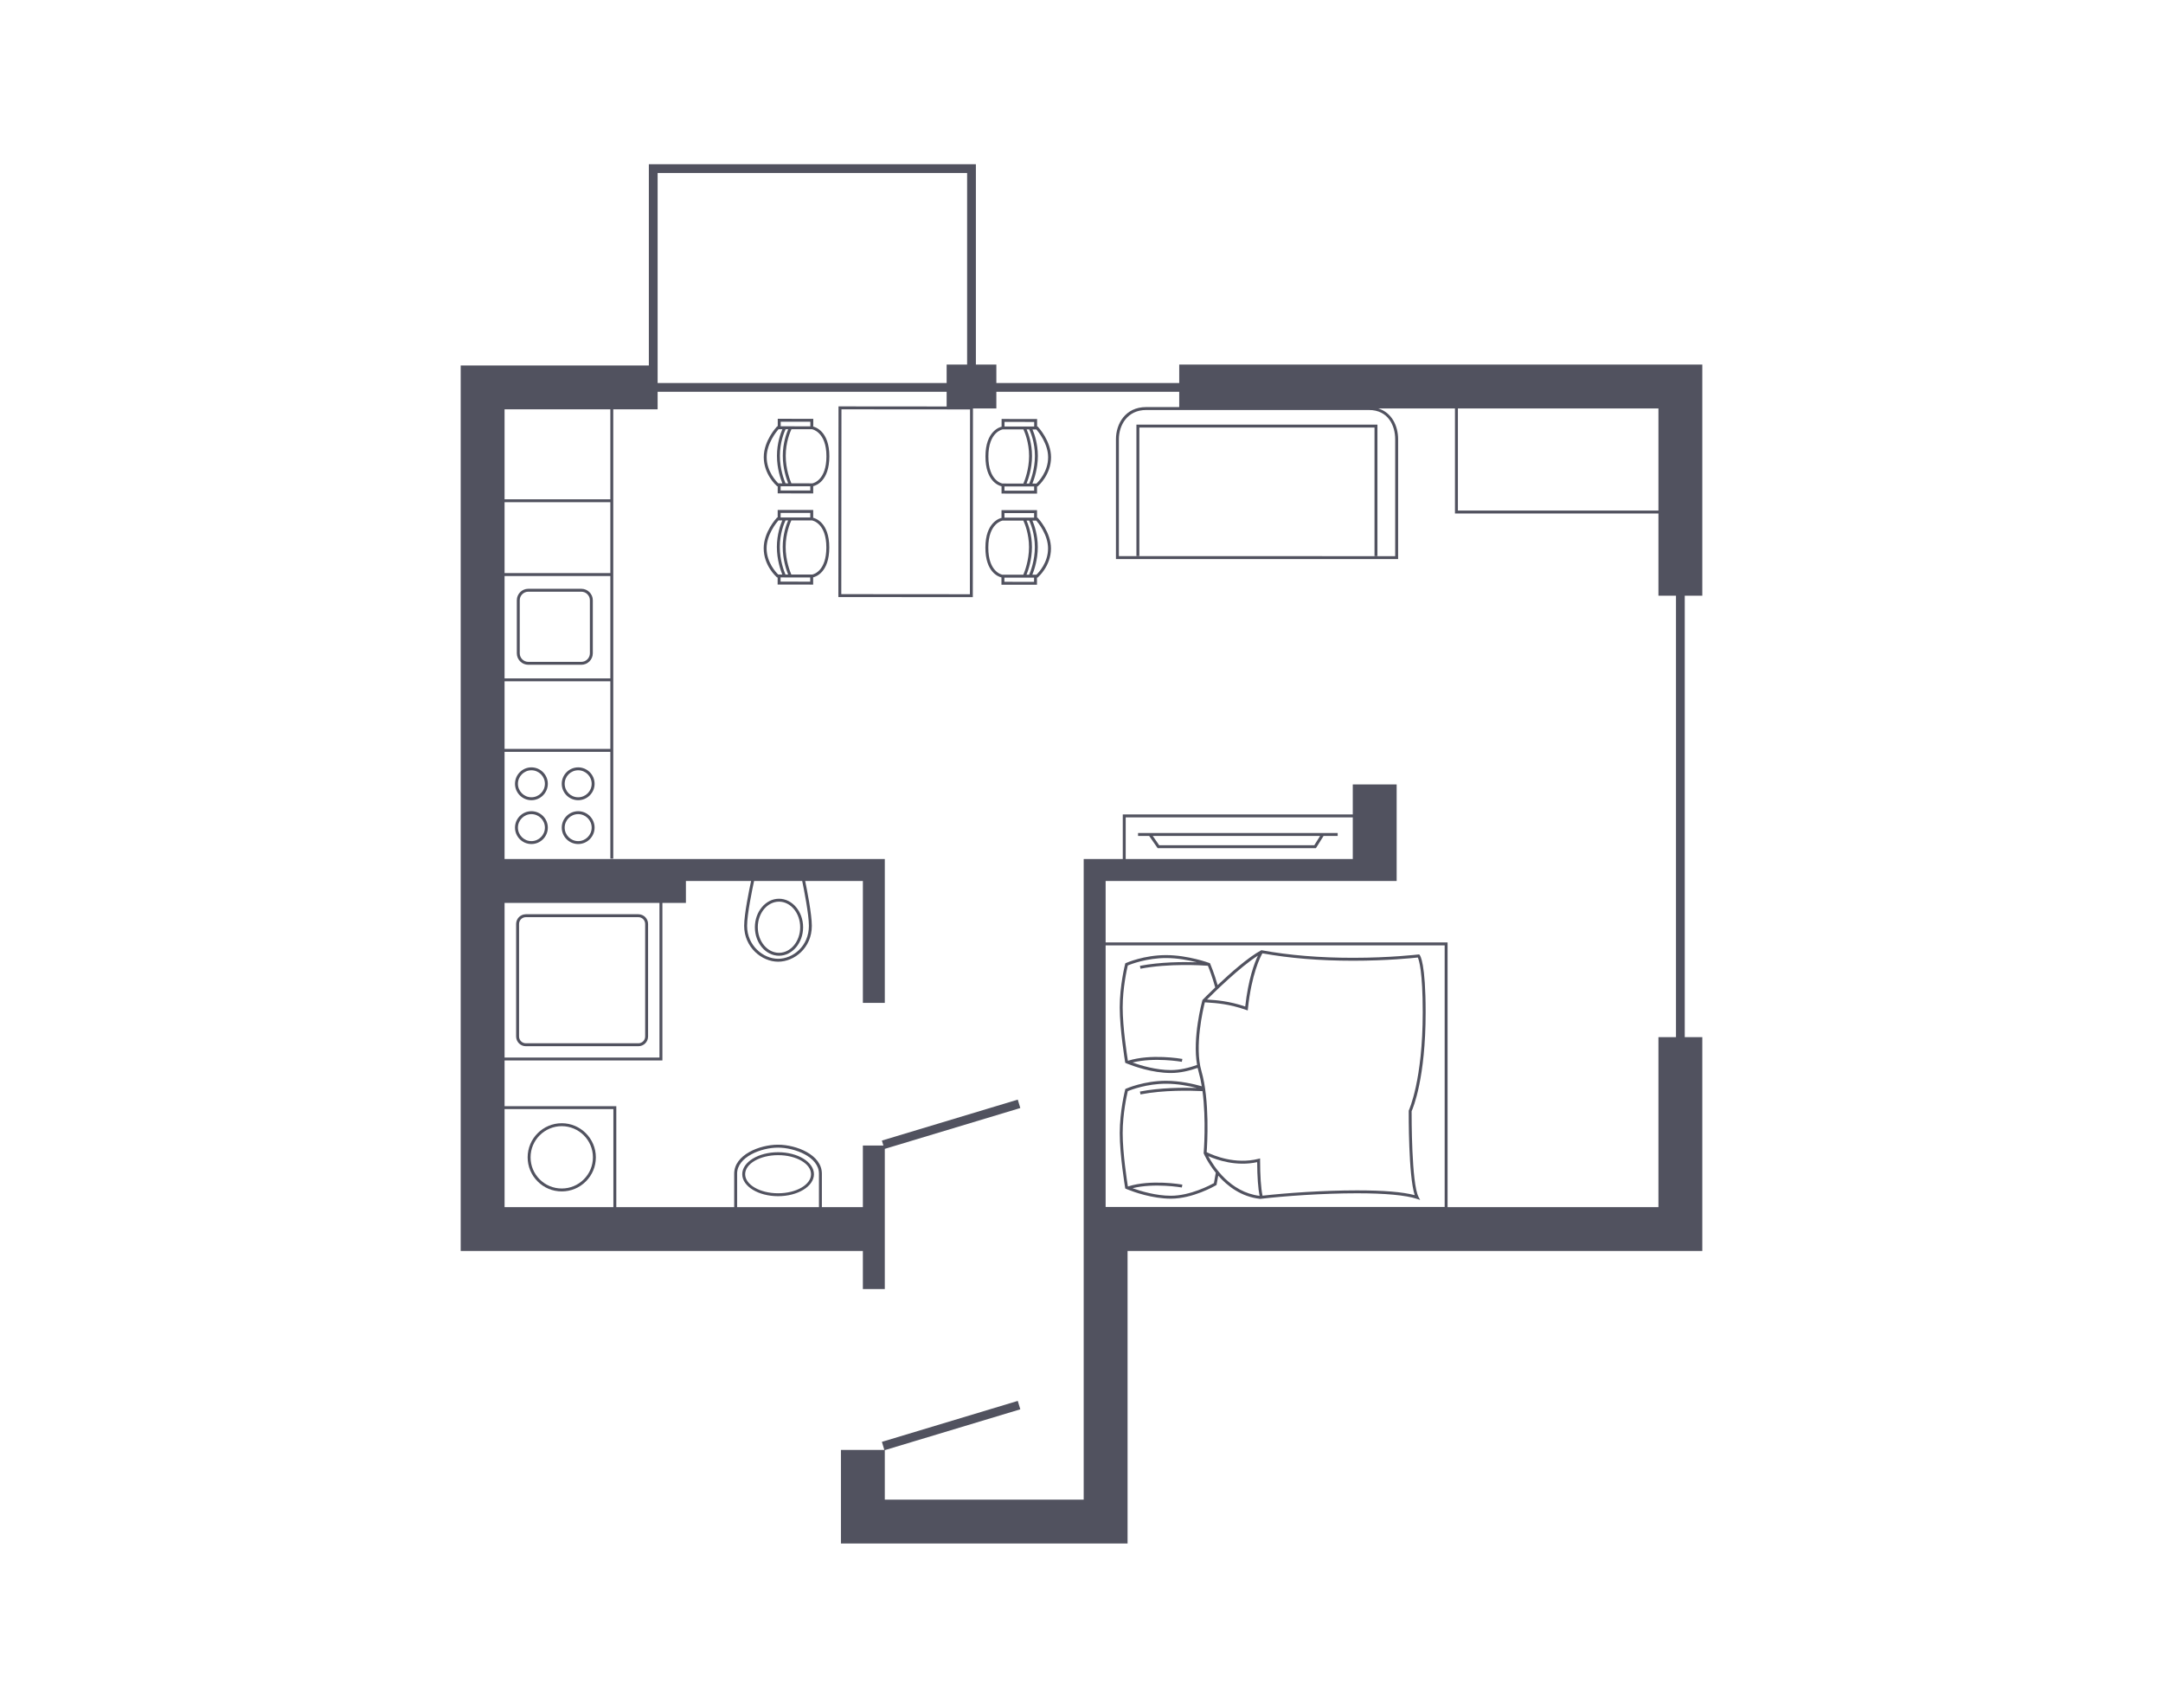<?xml version="1.0" encoding="utf-8"?>
<!-- Generator: Adobe Illustrator 15.0.0, SVG Export Plug-In . SVG Version: 6.00 Build 0)  -->
<!DOCTYPE svg PUBLIC "-//W3C//DTD SVG 1.1//EN" "http://www.w3.org/Graphics/SVG/1.1/DTD/svg11.dtd">
<svg version="1.1" id="Warstwa_1" xmlns="http://www.w3.org/2000/svg" xmlns:xlink="http://www.w3.org/1999/xlink" x="0px" y="0px"
	 width="570px" height="450px" viewBox="0 0 570 450" enable-background="new 0 0 570 450" xml:space="preserve">
<rect fill="none" width="570" height="450"/>
<g>
	<g>
		<path fill="#51525F" d="M448.596,156.973V96.07h-4.498h-7.063H310.752v4.857h-48.188V96.07h-5.395V43.271h-86.182v53.032h-49.583
			v5.195v6.366v118.499v11.562v80.16v6.166v5.395h105.982v10.021h5.779v-10.021v-2.73v-8.83v-15.354l35.709-10.76l-0.668-2.214
			l-35.807,10.79l0.396,1.314h-5.41v16.223h-10.803v-8.818c0-4.979-6.715-7.631-11.564-7.631c-4.84,0-11.541,2.652-11.541,7.631
			v8.818h-31.067v-26.6h-29.445v-12.047h41.59v-41.514h6.197v-5.78h17.178c-0.494,2.264-1.828,8.714-1.828,11.819
			c0,5.654,4.629,9.452,8.953,9.452c4.27,0,8.879-3.614,8.879-9.452c0-3.105-1.283-9.559-1.754-11.819h15.206v32.12h5.779v-32.12
			v-5.685v-0.096h-52.413v-0.001h-47.788V107.865h38.022h2.057h0.256v-4.625h76.163v3.871l-28.495-0.023l-0.037,49.856v0.386
			l35.428,0.028l0.039-49.728h6.166v-4.391h48.188v4.028h-8.715c-5.467,0-7.957,4.392-7.957,8.474v31.578h47.34h27.016v-31.578
			c0-3.494-1.639-7.005-5.223-8.111h20.205v27.674h53.617v21.668h4.625v116.328h-4.625v44.785h-55.564V248.34h-90.111v-16.194h73.35
			v-0.001h3.342v-25.436h-11.563v7.905h-60.611v11.751h-4.518h-5.781v5.78v85.94l0,0v2.15v9.41v65.521h-52.412v-13.041
			l35.709-10.761l-0.668-2.214l-35.041,10.559l-0.766,0.232l0.641,2.121h-11.436v13.104v11.557v0.004h75.534v-0.004v-11.557v-65.521
			h151.457v-9.41v-2.15v-44.785h-4.625V156.973H448.596z M213.164,243.965c0,5.362-4.207,8.681-8.107,8.681
			c-3.949,0-8.182-3.487-8.182-8.681c0-3.067,1.396-9.749,1.844-11.819h12.676C211.826,234.219,213.164,240.897,213.164,243.965z
			 M296.646,215.385h59.842v10.98h-59.842V215.385z M194.248,309.268c0-4.417,6.369-6.859,10.771-6.859
			c4.41,0,10.795,2.442,10.795,6.859v8.818h-21.566V309.268z M161.641,292.256v25.83h-28.675v-25.83H161.641z M173.785,278.67
			h-40.819v-40.744h40.819V278.67z M173.3,100.928V45.584h81.557V96.07h-5.395v4.857H173.3z M255.59,156.587l-33.891-0.026
			l0.041-48.701l33.889,0.027L255.59,156.587z M367.664,115.742v30.809H341.42h-46.57v-30.809c0-3.711,2.248-7.703,7.188-7.703
			h39.383h19.316C365.85,108.039,367.664,112.189,367.664,115.742z M384.189,134.533v-26.902h52.846v26.902H384.189z
			 M380.701,249.111v68.934h-89.342v-68.934H380.701z"/>
		<path fill="#51525F" d="M214.134,112.358h0.182v-1.993l-9.359-0.008v1.975h-0.141l-0.115,0.121
			c-0.141,0.148-3.428,3.703-3.434,7.992c-0.002,4.578,3.289,7.473,3.428,7.593l0.107,0.094h0.141v1.878l9.357,0.009l0.002-1.911
			c0.717-0.166,4.246-1.314,4.25-7.863C218.56,113.59,214.833,112.501,214.134,112.358z M205.728,111.129l7.818,0.006v1.205
			l-7.818-0.008V111.129z M207.003,127.363c-0.357-0.836-1.49-3.764-1.486-7.266c0-3.52,1.158-6.256,1.502-6.994h0.695
			c-0.475,1.094-1.428,3.688-1.43,6.996c-0.004,3.326,0.955,6.105,1.424,7.264H207.003z M202.039,120.445
			c0.004-3.559,2.555-6.695,3.117-7.344h1.016c-0.475,1.094-1.424,3.689-1.426,6.996c-0.006,3.328,0.953,6.105,1.422,7.265
			l-1.068-0.001C204.556,126.846,202.035,124.238,202.039,120.445z M205.712,129.24l0.002-1.107l7.818,0.006l-0.002,1.108
			L205.712,129.24z M214.08,127.369l-5.533-0.005c-0.359-0.837-1.492-3.771-1.49-7.265c0.002-3.521,1.16-6.258,1.506-6.996
			l5.412,0.002c0.037,0.006,3.813,0.659,3.807,7.137C217.777,126.464,214.441,127.297,214.08,127.369z"/>
		<path fill="#51525F" d="M214.117,136.383h0.18v-1.993l-9.359-0.007l-0.002,1.975h-0.141l-0.113,0.121
			c-0.141,0.149-3.43,3.701-3.432,7.991c-0.004,4.578,3.285,7.474,3.424,7.594l0.111,0.095h0.141l-0.004,1.877l9.361,0.008v-1.91
			c0.717-0.166,4.244-1.314,4.25-7.863C218.537,137.615,214.814,136.526,214.117,136.383z M205.708,135.153l7.818,0.007v1.203
			l-7.82-0.006L205.708,135.153z M206.984,151.389c-0.357-0.836-1.49-3.764-1.488-7.266c0.004-3.519,1.158-6.256,1.506-6.994h0.693
			c-0.477,1.094-1.428,3.688-1.43,6.994c-0.002,3.328,0.957,6.105,1.424,7.266H206.984z M202.019,144.471
			c0.004-3.56,2.553-6.695,3.115-7.343h1.018c-0.473,1.095-1.424,3.688-1.428,6.995c-0.002,3.328,0.957,6.105,1.424,7.265
			l-1.07-0.001C204.537,150.869,202.017,148.254,202.019,144.471z M205.695,153.265v-1.106l7.818,0.006l-0.002,1.107
			L205.695,153.265z M214.062,151.394l-5.535-0.005c-0.359-0.834-1.494-3.763-1.49-7.265c0.004-3.52,1.16-6.257,1.504-6.995
			l5.41,0.002c0.158,0.025,3.816,0.699,3.811,7.137C217.757,150.488,214.423,151.322,214.062,151.394z"/>
		<path fill="#51525F" d="M263.928,128.141v1.917l9.359,0.008v-1.878h0.141l0.111-0.094c0.137-0.121,3.432-3.01,3.436-7.588
			c0.004-4.289-3.277-7.848-3.418-7.998l-0.115-0.121h-0.141l0.002-1.975l-9.359-0.007l-0.002,1.994h0.141
			c-0.629,0.133-4.385,1.2-4.391,7.878C259.686,126.701,263.08,127.934,263.928,128.141z M272.518,129.295l-7.82-0.008v-1.107
			l7.82,0.007V129.295z M271.236,113.156c0.346,0.74,1.494,3.471,1.492,6.996c-0.002,3.496-1.143,6.429-1.5,7.264h-0.705
			c0.469-1.157,1.434-3.935,1.436-7.264c0.002-3.305-0.941-5.9-1.416-6.997L271.236,113.156z M276.205,120.506
			c-0.004,3.782-2.529,6.395-3.07,6.91h-1.068c0.467-1.157,1.43-3.935,1.434-7.263c0-3.305-0.943-5.901-1.418-6.997l1.02,0.001
			C273.662,113.805,276.209,116.946,276.205,120.506z M272.531,111.182l-0.002,1.205l-7.816-0.003v-1.208L272.531,111.182z
			 M264.225,113.15l5.471,0.004c0.344,0.742,1.496,3.48,1.492,6.996c-0.002,3.498-1.143,6.432-1.5,7.266l-5.51-0.002
			c-0.154-0.025-3.721-0.701-3.717-7.136C260.467,113.84,264.127,113.171,264.225,113.15z"/>
		<path fill="#51525F" d="M273.268,152.213h0.141l0.109-0.094c0.139-0.121,3.434-3.01,3.438-7.589
			c0.006-4.289-3.277-7.848-3.416-7.997l-0.115-0.121h-0.143l0.002-1.975l-9.361-0.008v1.994h0.145
			c-0.625,0.131-4.391,1.193-4.393,7.879c-0.006,6.428,3.389,7.658,4.234,7.862v1.917l9.359,0.008V152.213z M276.186,144.529
			c-0.002,3.783-2.529,6.396-3.07,6.912h-1.07c0.469-1.158,1.434-3.935,1.434-7.264c0.004-3.305-0.941-5.9-1.414-6.996h1.018
			C273.646,137.83,276.189,140.964,276.186,144.529z M271.219,137.182c0.344,0.74,1.494,3.47,1.49,6.996
			c-0.004,3.496-1.145,6.429-1.5,7.264h-0.703c0.467-1.158,1.432-3.935,1.436-7.265c0.002-3.304-0.945-5.899-1.418-6.996
			L271.219,137.182z M272.512,135.207l-0.002,1.204l-7.816-0.002v-1.208L272.512,135.207z M260.443,144.303
			c0.004-6.438,3.666-7.106,3.762-7.127l5.471,0.004c0.346,0.742,1.496,3.479,1.494,6.996c-0.004,3.496-1.145,6.431-1.502,7.265
			l-5.51-0.001C264.006,151.413,260.438,150.738,260.443,144.303z M264.68,153.313v-1.107l7.818,0.007l-0.002,1.106L264.68,153.313z
			"/>
		<polygon fill="#51525F" points="299.473,146.549 300.244,146.549 300.244,112.661 362.215,112.661 362.215,146.549 
			362.986,146.549 362.986,111.891 299.473,111.891 		"/>
		<path fill="#51525F" d="M352.508,219.51h-52.604v0.771h2.934l2.229,3.22h20.604h21.104l2.01-3.22h3.725V219.51z M346.346,222.73
			H325.67h-20.197l-1.697-2.449h44.1L346.346,222.73z"/>
		<path fill="#51525F" d="M205.285,251.845c3.504,0,6.352-3.368,6.352-7.509c0-4.143-2.848-7.512-6.352-7.512
			s-6.355,3.369-6.355,7.512C198.929,248.477,201.781,251.845,205.285,251.845z M205.285,237.594c3.078,0,5.58,3.024,5.58,6.742
			c0,3.716-2.502,6.738-5.58,6.738c-3.08,0-5.584-3.022-5.584-6.738C199.701,240.618,202.205,237.594,205.285,237.594z"/>
		<path fill="#51525F" d="M205.046,303.619c-5.211,0-9.449,2.6-9.449,5.793c0,3.195,4.238,5.793,9.449,5.793
			s9.449-2.598,9.449-5.793C214.496,306.219,210.257,303.619,205.046,303.619z M205.046,314.436c-4.787,0-8.68-2.254-8.68-5.023
			c0-2.769,3.893-5.021,8.68-5.021s8.682,2.253,8.682,5.021C213.728,312.182,209.833,314.436,205.046,314.436z"/>
		<path fill="#51525F" d="M148.033,313.949L148.033,313.949c2.399,0,4.657-0.935,6.354-2.631c1.699-1.695,2.634-3.951,2.634-6.352
			c0-4.955-4.031-8.986-8.987-8.986s-8.985,4.031-8.985,8.986c0,2.4,0.935,4.656,2.632,6.352
			C143.374,313.016,145.633,313.949,148.033,313.949z M148.033,296.751c4.531,0,8.217,3.687,8.217,8.216
			c0,2.193-0.855,4.256-2.407,5.807c-1.551,1.551-3.615,2.404-5.809,2.404h-0.001c-2.194,0-4.258-0.854-5.81-2.404
			c-1.551-1.551-2.406-3.613-2.406-5.807C139.817,300.437,143.503,296.751,148.033,296.751z"/>
		<path fill="#51525F" d="M138.569,275.686h29.661c1.408,0,2.553-1.147,2.553-2.557v-29.663c0-1.409-1.145-2.554-2.553-2.554
			h-29.661c-1.408,0-2.556,1.145-2.556,2.554v29.663C136.014,274.538,137.161,275.686,138.569,275.686z M136.784,243.466
			c0-0.983,0.803-1.784,1.785-1.784h29.661c0.984,0,1.785,0.801,1.785,1.784v29.663c0,0.984-0.801,1.785-1.785,1.785h-29.661
			c-0.982,0-1.785-0.801-1.785-1.785V243.466z"/>
		<path fill="#51525F" d="M296.533,280.063l0.191,0.084c0.035,0.014,0.207,0.088,0.467,0.191l0.004,0.008
			c0.002-0.001,0.004-0.002,0.01-0.003c1.516,0.605,6.434,2.4,11.355,2.4c2.496,0,4.99-0.622,7.047-1.345
			c0.072,0.342,0.154,0.68,0.25,1.008c0.348,1.199,0.621,2.495,0.838,3.833c-2.148-0.61-5.744-1.442-9.418-1.442
			c-5.793,0-10.363,2.003-10.557,2.088l-0.17,0.076l-0.047,0.18c-0.016,0.057-1.424,5.635-1.424,11.457
			c0,5.804,1.404,14.291,1.418,14.376l0.035,0.206l0.191,0.084c0.035,0.016,0.207,0.088,0.465,0.192l0.006,0.011
			c0.004-0.002,0.006-0.004,0.012-0.004c1.523,0.606,6.436,2.398,11.354,2.398c5.813,0,11.631-3.375,11.875-3.52l0.148-0.086
			l0.033-0.168c0.006-0.023,0.189-0.918,0.42-2.289c2.43,2.757,6.063,5.57,11.027,6.113l0.045,0.006l0.043-0.006
			c6.156-0.73,16.418-1.469,25.471-1.469c7.387,0,12.824,0.502,15.721,1.453l0.896,0.293l-0.436-0.836
			c-1.838-3.561-1.809-21.169-1.805-22.539c0.41-0.908,3.693-8.723,3.693-26.057c0-12.961-1.414-14.934-1.572-15.115l-0.137-0.151
			l-0.199,0.022c-0.074,0.01-7.336,0.877-17.211,0.877c-8.801,0-16.885-0.667-24.027-1.982l-0.133-0.023l-0.119,0.063
			c-3.334,1.778-8.086,5.989-11.42,9.142c-0.855-3.042-1.873-5.452-1.947-5.622l-0.066-0.152l-0.152-0.058
			c-0.057-0.021-5.654-2.079-11.432-2.079c-5.793,0-10.363,2.003-10.557,2.088l-0.17,0.076l-0.047,0.181
			c-0.016,0.056-1.424,5.634-1.424,11.456c0,5.805,1.404,14.292,1.418,14.377L296.533,280.063z M356.574,253.161
			c8.891,0,15.68-0.7,17.049-0.853c0.316,0.672,1.299,3.64,1.299,14.449c0,17.892-3.617,25.729-3.654,25.806l-0.039,0.163
			c-0.002,0.735-0.088,17.138,1.578,22.207c-3.121-0.838-8.221-1.262-15.184-1.262c-8.779,0-18.686,0.693-24.92,1.402
			c-0.406-1.905-0.641-5.283-0.641-9.326v-0.494l-0.48,0.12c-6.047,1.511-11.691-0.832-13.596-1.766
			c0.137-1.891,0.871-13.614-1.387-21.417c-1.859-6.407,0.441-16.225,0.904-18.068c0.244,0.02,0.506,0.037,0.803,0.057
			c2.084,0.133,5.574,0.355,10.043,1.928l0.459,0.162l0.051-0.485c0.951-9.09,3.25-13.585,3.811-14.571
			C339.795,252.505,347.832,253.161,356.574,253.161L356.574,253.161z M318.41,304.653c2.398,1.057,7.438,2.772,12.883,1.58
			c0.016,3.803,0.246,6.988,0.635,8.884C324.104,314.139,319.768,307.226,318.41,304.653z M328.145,265.223
			c-4.348-1.465-7.736-1.682-9.791-1.813c-0.1-0.006-0.188-0.012-0.279-0.018c2-2.003,8.729-8.602,13.414-11.576
			C330.574,253.732,328.955,257.971,328.145,265.223z M319.896,311.762c-0.943,0.523-6.234,3.328-11.336,3.328
			c-3.971,0-8.035-1.245-10.115-1.988c5.727-1.439,12.922-0.203,12.998-0.189l0.135-0.76c-0.342-0.061-8.314-1.43-14.338,0.49
			c-0.004-0.001-0.012-0.004-0.016-0.005c-0.215-1.343-1.373-8.807-1.373-14.04c0-5.133,1.115-10.076,1.354-11.08
			c0.885-0.361,5.063-1.949,10.072-1.949c3.021,0,5.992,0.578,8.111,1.117c-3.604-0.115-9.641-0.096-14.992,0.943l0.148,0.756
			c6.135-1.189,13.197-1.023,16.34-0.866c1.021,7.659,0.322,16.183,0.314,16.287l-0.01,0.095l0.039,0.087
			c0.021,0.051,1.035,2.419,3.156,5.04C320.166,310.371,319.973,311.379,319.896,311.762z M297.205,254.398
			c0.885-0.36,5.063-1.949,10.072-1.949c3.021,0,5.992,0.578,8.111,1.117c-3.604-0.115-9.641-0.096-14.992,0.943l0.148,0.755
			c7.438-1.442,16.244-0.892,17.764-0.78c0.279,0.681,1.186,2.978,1.926,5.713c-1.857,1.775-3.156,3.102-3.299,3.247l-0.068,0.071
			l-0.025,0.097c-0.119,0.43-2.639,9.847-1.387,17.011c-2.021,0.719-4.477,1.35-6.895,1.35c-3.971,0-8.041-1.247-10.119-1.992
			c5.729-1.438,12.926-0.201,13.002-0.188l0.135-0.759c-0.342-0.06-8.316-1.431-14.34,0.489c-0.006-0.001-0.01-0.003-0.014-0.004
			c-0.215-1.342-1.373-8.807-1.373-14.041C295.852,260.346,296.967,255.403,297.205,254.398z"/>
	</g>
	<path fill="none" d="M152.364,214.53c-1.963,0-3.559,1.596-3.559,3.555c0,1.962,1.596,3.557,3.559,3.557
		c1.959,0,3.555-1.595,3.555-3.557C155.919,216.126,154.323,214.53,152.364,214.53z"/>
	<path fill="none" d="M160.841,198.113H132.46v28.15h28.381V198.113z M140.038,222.411c-2.385,0-4.324-1.939-4.324-4.326
		c0-2.385,1.939-4.325,4.324-4.325s4.326,1.94,4.326,4.325C144.364,220.472,142.423,222.411,140.038,222.411z M140.038,210.86
		c-2.385,0-4.324-1.941-4.324-4.326c0-2.387,1.939-4.327,4.324-4.327s4.326,1.94,4.326,4.327
		C144.364,208.919,142.423,210.86,140.038,210.86z M152.364,222.411c-2.387,0-4.328-1.939-4.328-4.326
		c0-2.385,1.941-4.325,4.328-4.325c2.385,0,4.324,1.94,4.324,4.325C156.688,220.472,154.749,222.411,152.364,222.411z
		 M152.364,210.86c-2.387,0-4.328-1.941-4.328-4.326c0-2.387,1.941-4.327,4.328-4.327c2.385,0,4.324,1.94,4.324,4.327
		C156.688,208.919,154.749,210.86,152.364,210.86z"/>
	<path fill="none" d="M140.038,214.53c-1.959,0-3.553,1.596-3.553,3.555c0,1.962,1.594,3.557,3.553,3.557
		c1.961,0,3.555-1.595,3.555-3.557C143.593,216.126,141.999,214.53,140.038,214.53z"/>
	<path fill="none" d="M152.364,202.978c-1.963,0-3.559,1.596-3.559,3.557c0,1.96,1.596,3.555,3.559,3.555
		c1.959,0,3.555-1.595,3.555-3.555C155.919,204.573,154.323,202.978,152.364,202.978z"/>
	<path fill="none" d="M140.038,202.978c-1.959,0-3.553,1.596-3.553,3.557c0,1.96,1.594,3.555,3.553,3.555
		c1.961,0,3.555-1.595,3.555-3.555C143.593,204.573,141.999,202.978,140.038,202.978z"/>
	<rect x="132.46" y="102.492" fill="none" width="28.381" height="29.072"/>
	<path fill="none" d="M160.841,151.784H132.46v26.977h28.381V151.784z M156.22,172.151c0,1.667-1.357,3.022-3.021,3.022h-13.98
		c-1.668,0-3.023-1.355-3.023-3.022v-13.98c0-1.666,1.355-3.022,3.023-3.022h13.98c1.664,0,3.021,1.356,3.021,3.022V172.151z"/>
	<path fill="none" d="M153.198,155.919h-13.98c-1.242,0-2.254,1.01-2.254,2.252v13.98c0,1.241,1.012,2.252,2.254,2.252h13.98
		c1.24,0,2.25-1.011,2.25-2.252v-13.98C155.448,156.929,154.438,155.919,153.198,155.919z"/>
	<rect x="132.46" y="132.335" fill="none" width="28.381" height="18.679"/>
	<rect x="132.46" y="179.532" fill="none" width="28.381" height="17.811"/>
	<polyline fill="#51525F" points="161.608,226.274 161.608,101.722 132.46,101.722 132.46,102.492 160.841,102.492 160.841,131.564 
		132.46,131.564 132.46,132.335 160.841,132.335 160.841,151.014 132.46,151.014 132.46,151.784 160.841,151.784 160.841,178.761 
		132.46,178.761 132.46,179.532 160.841,179.532 160.841,197.343 132.46,197.343 132.46,198.113 160.841,198.113 160.841,226.264 	
		"/>
	<path fill="#51525F" d="M153.198,155.148h-13.98c-1.668,0-3.023,1.356-3.023,3.022v13.98c0,1.667,1.355,3.022,3.023,3.022h13.98
		c1.664,0,3.021-1.355,3.021-3.022v-13.98C156.22,156.505,154.862,155.148,153.198,155.148z M155.448,172.151
		c0,1.241-1.01,2.252-2.25,2.252h-13.98c-1.242,0-2.254-1.011-2.254-2.252v-13.98c0-1.242,1.012-2.252,2.254-2.252h13.98
		c1.24,0,2.25,1.01,2.25,2.252V172.151z"/>
	<path fill="#51525F" d="M152.364,213.76c-2.387,0-4.328,1.94-4.328,4.325c0,2.387,1.941,4.326,4.328,4.326
		c2.385,0,4.324-1.939,4.324-4.326C156.688,215.7,154.749,213.76,152.364,213.76z M152.364,221.642
		c-1.963,0-3.559-1.595-3.559-3.557c0-1.959,1.596-3.555,3.559-3.555c1.959,0,3.555,1.596,3.555,3.555
		C155.919,220.047,154.323,221.642,152.364,221.642z"/>
	<path fill="#51525F" d="M140.038,213.76c-2.385,0-4.324,1.94-4.324,4.325c0,2.387,1.939,4.326,4.324,4.326s4.326-1.939,4.326-4.326
		C144.364,215.7,142.423,213.76,140.038,213.76z M140.038,221.642c-1.959,0-3.553-1.595-3.553-3.557
		c0-1.959,1.594-3.555,3.553-3.555c1.961,0,3.555,1.596,3.555,3.555C143.593,220.047,141.999,221.642,140.038,221.642z"/>
	<path fill="#51525F" d="M152.364,202.207c-2.387,0-4.328,1.94-4.328,4.327c0,2.385,1.941,4.326,4.328,4.326
		c2.385,0,4.324-1.941,4.324-4.326C156.688,204.147,154.749,202.207,152.364,202.207z M152.364,210.089
		c-1.963,0-3.559-1.595-3.559-3.555c0-1.961,1.596-3.557,3.559-3.557c1.959,0,3.555,1.596,3.555,3.557
		C155.919,208.494,154.323,210.089,152.364,210.089z"/>
	<path fill="#51525F" d="M140.038,202.207c-2.385,0-4.324,1.94-4.324,4.327c0,2.385,1.939,4.326,4.324,4.326
		s4.326-1.941,4.326-4.326C144.364,204.147,142.423,202.207,140.038,202.207z M140.038,210.089c-1.959,0-3.553-1.595-3.553-3.555
		c0-1.961,1.594-3.557,3.553-3.557c1.961,0,3.555,1.596,3.555,3.557C143.593,208.494,141.999,210.089,140.038,210.089z"/>
</g>
</svg>
